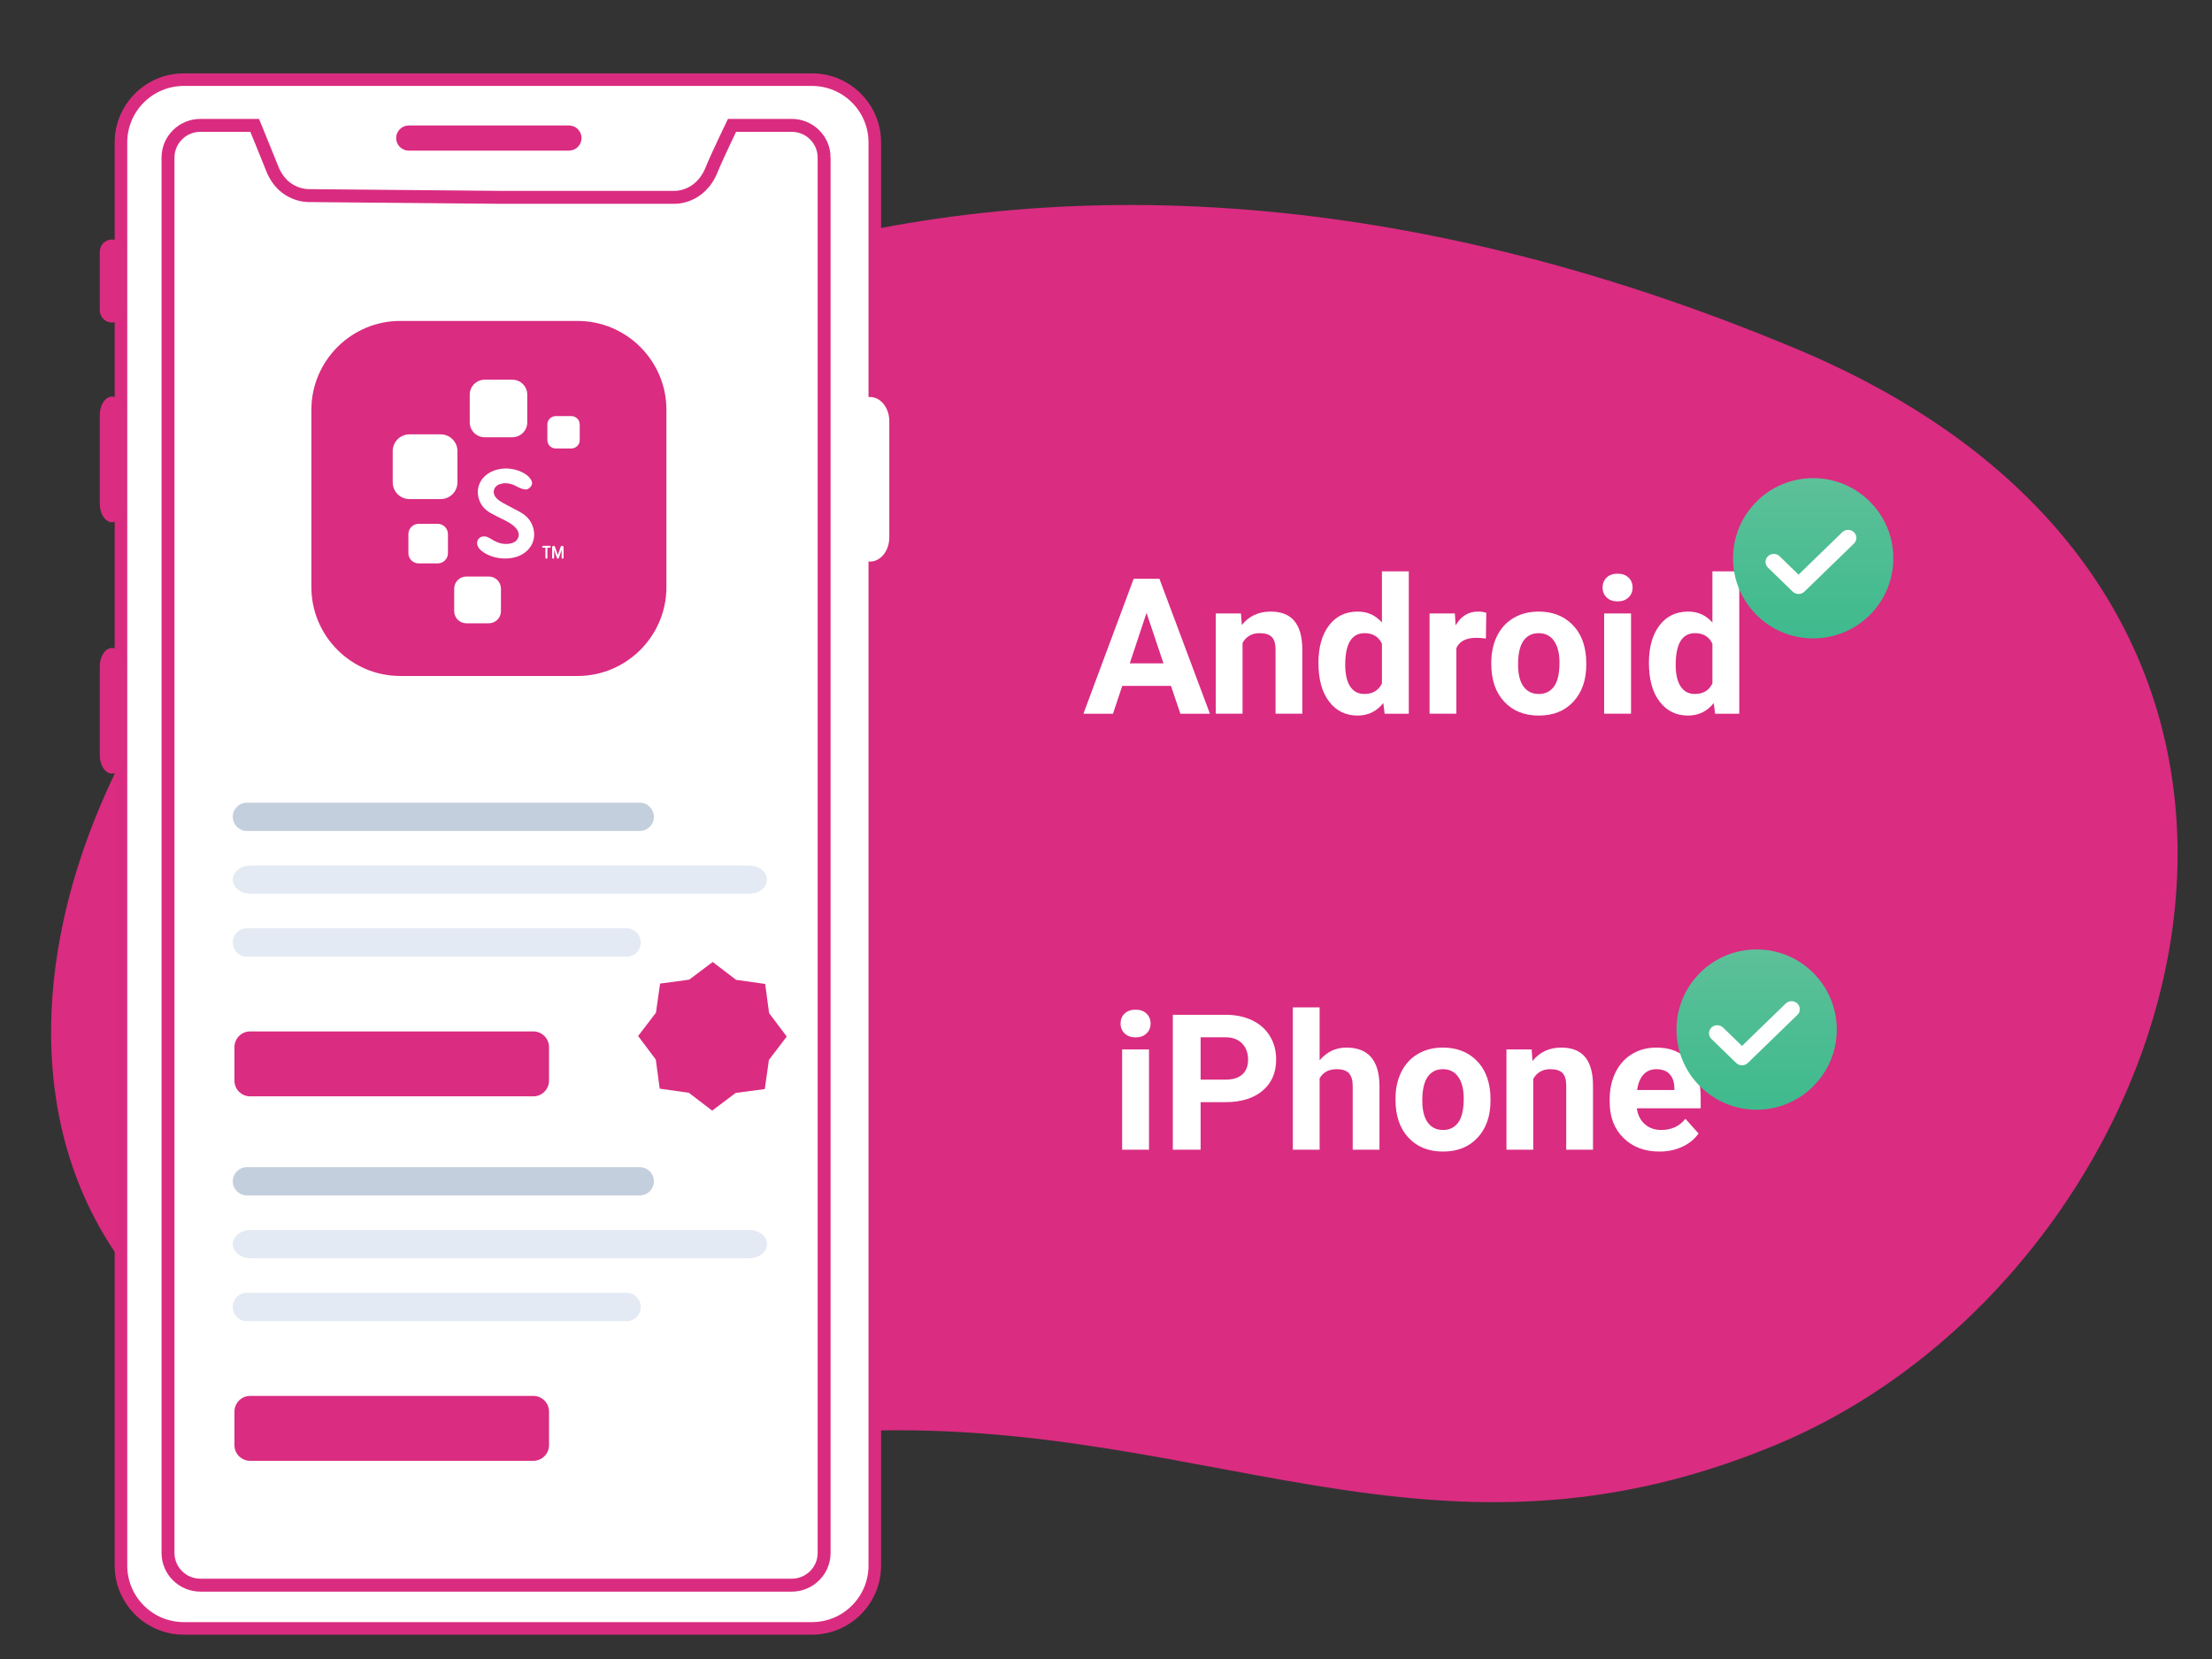 <?xml version="1.0" encoding="utf-8"?>
<!-- Generator: Adobe Illustrator 16.0.0, SVG Export Plug-In . SVG Version: 6.00 Build 0)  -->
<!DOCTYPE svg PUBLIC "-//W3C//DTD SVG 1.0//EN" "http://www.w3.org/TR/2001/REC-SVG-20010904/DTD/svg10.dtd">
<svg version="1.0" id="Layer_1" xmlns="http://www.w3.org/2000/svg" xmlns:xlink="http://www.w3.org/1999/xlink" x="0px" y="0px"
	 width="704px" height="528px" viewBox="0 0 704 528" enable-background="new 0 0 704 528" xml:space="preserve">
<rect x="0" y="0" width="704" height="528" fill="#333333" stroke="none"/>
<path fill="#DA2C81" d="M244.295,457.775c129.21-16.196,203.104,51.3,321.287,1.918c131.844-55.091,201.639-266.708,6.324-348.581
	C57.337-104.589-200.535,513.593,244.295,457.775z"/>
<path fill="#FFFFFF" stroke="#D92C80" stroke-width="4" stroke-miterlimit="10" d="M278.418,498.257c0,11.045-8.954,20-20,20H58.5
	c-11.046,0-20-8.955-20-20V45.353c0-11.047,8.954-20,20-20h199.918c11.046,0,20,8.953,20,20V498.257z"/>
<path fill="#FFFFFF" stroke="#D92C80" stroke-width="4.116" stroke-miterlimit="10" d="M262.288,50.153
	c0-5.664-4.622-10.256-10.323-10.256h-18.991c0,0-4.99,10.353-6.398,13.913c-3.78,9.558-12.136,8.993-12.136,8.993H158.88
	L98.125,62.25c0,0-8.007,0.183-11.441-8.482c-1.378-3.479-5.627-13.87-5.627-13.87H63.795c-5.702,0-10.323,4.592-10.323,10.256
	v444.092c0,5.663,4.622,10.255,10.323,10.255h188.169c5.702,0,10.323-4.592,10.323-10.255V50.153z"/>
<path fill="#DA2C81" d="M183.851,102.144h-56.498c-15.536,0-28.248,12.712-28.248,28.248v56.496
	c0,15.537,12.712,28.248,28.248,28.248h56.496c15.536,0,28.248-12.711,28.248-28.248v-56.496
	C212.097,114.855,199.385,102.144,183.851,102.144z M149.499,125.596c0-2.619,2.125-4.745,4.747-4.745h8.822
	c2.621,0,4.745,2.126,4.745,4.745v8.82c0,2.618-2.124,4.745-4.745,4.745h-8.822c-2.622,0-4.747-2.127-4.747-4.745V125.596z
	 M142.567,176.05c0,1.805-1.462,3.261-3.263,3.261h-6.062c-1.8,0-3.266-1.456-3.266-3.261v-6.059c0-1.811,1.466-3.271,3.266-3.271
	h6.062c1.8,0,3.263,1.461,3.263,3.271V176.05z M140.248,158.839h-9.924c-2.946,0-5.339-2.384-5.339-5.338v-9.923
	c0-2.946,2.393-5.341,5.339-5.341h9.924c2.95,0,5.341,2.395,5.341,5.341v9.923C145.591,156.455,143.198,158.839,140.248,158.839z
	 M159.434,194.517c0,2.133-1.725,3.854-3.857,3.854h-7.167c-2.127,0-3.854-1.722-3.854-3.854v-7.169
	c0-2.134,1.727-3.858,3.854-3.858h7.167c2.132,0,3.857,1.725,3.857,3.858V194.517z M165.688,176.696
	c-3.751,1.868-9.418,1.195-12.542-1.49c-0.598-0.516-1.105-1.104-1.258-1.897c-0.34-1.795,1.328-3.108,3.128-2.428
	c0.629,0.235,1.218,0.604,1.793,0.952c1.664,1.02,3.437,1.512,5.39,1.196c0.991-0.162,1.872-0.53,2.455-1.391
	c0.776-1.151,0.528-2.553-0.651-3.777c-0.955-0.997-2.141-1.659-3.356-2.274c-1.455-0.73-2.934-1.42-4.353-2.213
	c-1.609-0.896-2.917-2.137-3.632-3.873c-1.464-3.568-0.134-7.235,3.277-9.129c1.583-0.876,3.292-1.244,5.089-1.273
	c2.444,0.066,4.726,0.688,6.702,2.163c0.513,0.386,0.962,0.912,1.298,1.456c0.421,0.682,0.421,1.449-0.083,2.127
	c-0.517,0.691-1.247,1.073-2.08,0.896c-0.796-0.166-1.596-0.463-2.304-0.867c-1.416-0.803-2.893-1.232-4.513-1.016
	c-0.542,0.073-1.114,0.235-1.59,0.5c-1.56,0.871-1.781,2.854-0.441,4.204c0.563,0.569,1.249,1.052,1.955,1.446
	c1.74,0.971,3.539,1.846,5.289,2.803c1.571,0.863,2.952,1.957,3.796,3.582C171.133,170.392,169.725,174.685,165.688,176.696z
	 M174.968,174.335h-0.739v3.167c0,0.173-0.136,0.302-0.32,0.302c-0.177,0-0.32-0.133-0.32-0.302v-3.167h-0.73
	c-0.169,0-0.309-0.141-0.309-0.31c0-0.18,0.132-0.313,0.309-0.313h2.109c0.177,0,0.309,0.134,0.309,0.313
	C175.277,174.194,175.137,174.335,174.968,174.335z M179.367,177.502c0,0.169-0.134,0.294-0.311,0.294
	c-0.173,0-0.313-0.133-0.313-0.294v-2.509c-0.148,0.427-0.377,1.104-0.55,1.604c-0.313,0.919-0.325,0.957-0.331,0.967
	c-0.071,0.159-0.176,0.24-0.309,0.24c-0.173,0-0.274-0.125-0.309-0.24l-0.888-2.574v2.513c0,0.169-0.134,0.294-0.311,0.294
	c-0.173,0-0.313-0.133-0.313-0.294v-3.325c0-0.244,0.219-0.465,0.471-0.465c0.197,0,0.384,0.141,0.449,0.343l0.901,2.597l0.888-2.6
	c0.066-0.199,0.253-0.34,0.456-0.34c0.25,0,0.469,0.221,0.469,0.465V177.502z M184.505,140.065c0,1.471-1.194,2.666-2.667,2.666
	h-4.965c-1.475,0-2.67-1.195-2.67-2.666v-4.958c0-1.479,1.196-2.678,2.67-2.678h4.965c1.473,0,2.667,1.198,2.667,2.678V140.065z"/>
<path fill="#DA2C81" d="M185.084,43.938c0,2.209-1.791,4-4,4h-51c-2.209,0-4-1.791-4-4l0,0c0-2.209,1.791-4,4-4h51
	C183.293,39.938,185.084,41.729,185.084,43.938L185.084,43.938z"/>
<path fill="#DA2C81" d="M39.534,98.769c0,2.146-1.74,3.887-3.887,3.887l0,0c-2.146,0-3.887-1.74-3.887-3.887V80.113
	c0-2.146,1.74-3.887,3.887-3.887l0,0c2.146,0,3.887,1.74,3.887,3.887V98.769z"/>
<path fill="#DA2C81" d="M39.534,160.33c0,3.247-1.74,5.88-3.887,5.88l0,0c-2.146,0-3.887-2.633-3.887-5.88v-28.224
	c0-3.247,1.74-5.88,3.887-5.88l0,0c2.146,0,3.887,2.633,3.887,5.88V160.33z"/>
<path fill="#FFFFFF" d="M283.034,171.027c0,4.255-2.748,7.703-6.137,7.703l0,0c-3.389,0-6.137-3.448-6.137-7.703v-36.973
	c0-4.255,2.748-7.703,6.137-7.703l0,0c3.389,0,6.137,3.448,6.137,7.703V171.027z"/>
<path fill="#DA2C81" d="M39.534,240.33c0,3.247-1.74,5.88-3.887,5.88l0,0c-2.146,0-3.887-2.633-3.887-5.88v-28.224
	c0-3.247,1.74-5.88,3.887-5.88l0,0c2.146,0,3.887,2.633,3.887,5.88V240.33z"/>
<polygon fill="#DA2C81" points="244.718,337.336 243.408,346.599 234.136,347.844 226.66,353.467 219.224,347.792 209.961,346.48 
	208.716,337.209 203.093,329.733 208.769,322.297 210.08,313.034 219.351,311.789 226.827,306.166 234.263,311.842 243.525,313.152 
	244.771,322.424 250.394,329.899 "/>
<path fill="#DA2C81" d="M174.736,449.267c0-2.762-2.239-5-5-5H79.614c-2.761,0-5,2.238-5,5v10.66c0,2.762,2.239,5,5,5h90.122
	c2.761,0,5-2.238,5-5V449.267z"/>
<path fill="#C4CFDD" d="M208.11,375.962c0-2.487-2.016-4.503-4.503-4.503H78.588c-2.487,0-4.503,2.016-4.503,4.503l0,0
	c0,2.487,2.016,4.503,4.503,4.503h125.02C206.094,380.465,208.11,378.449,208.11,375.962L208.11,375.962z"/>
<path fill="#E3EAF3" d="M244.116,395.962c0-2.487-2.558-4.503-5.712-4.503H79.797c-3.155,0-5.712,2.016-5.712,4.503l0,0
	c0,2.487,2.558,4.503,5.712,4.503h158.606C241.559,400.465,244.116,398.449,244.116,395.962L244.116,395.962z"/>
<path fill="#E3EAF3" d="M203.917,415.962c0-2.487-1.953-4.503-4.362-4.503H78.447c-2.409,0-4.362,2.016-4.362,4.503l0,0
	c0,2.487,1.953,4.503,4.362,4.503h121.108C201.964,420.465,203.917,418.449,203.917,415.962L203.917,415.962z"/>
<path fill="#DA2C81" d="M174.736,333.267c0-2.762-2.239-5-5-5H79.614c-2.761,0-5,2.238-5,5v10.66c0,2.762,2.239,5,5,5h90.122
	c2.761,0,5-2.238,5-5V333.267z"/>
<path fill="#C4CFDD" d="M208.11,259.962c0-2.487-2.016-4.503-4.503-4.503H78.588c-2.487,0-4.503,2.016-4.503,4.503l0,0
	c0,2.487,2.016,4.503,4.503,4.503h125.02C206.094,264.465,208.11,262.449,208.11,259.962L208.11,259.962z"/>
<path fill="#E3EAF3" d="M244.116,279.962c0-2.487-2.558-4.503-5.712-4.503H79.797c-3.155,0-5.712,2.016-5.712,4.503l0,0
	c0,2.487,2.558,4.503,5.712,4.503h158.606C241.559,284.465,244.116,282.449,244.116,279.962L244.116,279.962z"/>
<path fill="#E3EAF3" d="M203.917,299.962c0-2.487-1.953-4.503-4.362-4.503H78.447c-2.409,0-4.362,2.016-4.362,4.503l0,0
	c0,2.487,1.953,4.503,4.362,4.503h121.108C201.964,304.465,203.917,302.449,203.917,299.962L203.917,299.962z"/>
<g>
	<path fill="#FFFFFF" d="M372.688,218.3h-15.515l-2.949,8.848h-9.408l15.985-42.944h8.2l16.074,42.944h-9.409L372.688,218.3z
		 M359.563,211.132h10.735l-5.397-16.074L359.563,211.132z"/>
	<path fill="#FFFFFF" d="M394.956,195.235l0.266,3.687c2.281-2.851,5.339-4.277,9.173-4.277c3.382,0,5.898,0.993,7.551,2.979
		c1.651,1.986,2.497,4.955,2.536,8.907v20.617h-8.523v-20.457c0-1.814-0.394-3.129-1.18-3.948c-0.787-0.817-2.095-1.226-3.923-1.226
		c-2.399,0-4.198,1.025-5.397,3.075v22.556h-8.524v-31.913H394.956z"/>
	<path fill="#FFFFFF" d="M419.613,210.956c0-4.975,1.116-8.937,3.348-11.886c2.232-2.949,5.285-4.424,9.158-4.424
		c3.106,0,5.673,1.16,7.698,3.48v-16.281h8.553v45.303h-7.697l-0.413-3.392c-2.124,2.655-4.856,3.982-8.199,3.982
		c-3.756,0-6.77-1.479-9.04-4.439C420.749,220.34,419.613,216.225,419.613,210.956z M428.138,211.563
		c0,3.002,0.521,5.303,1.563,6.903c1.043,1.6,2.557,2.4,4.543,2.4c2.635,0,4.492-1.116,5.574-3.348v-12.653
		c-1.062-2.232-2.9-3.348-5.516-3.348C430.192,201.518,428.138,204.866,428.138,211.563z"/>
	<path fill="#FFFFFF" d="M472.91,203.228c-1.16-0.157-2.183-0.236-3.067-0.236c-3.226,0-5.339,1.091-6.342,3.274v20.882h-8.523
		v-31.913h8.052l0.236,3.805c1.71-2.93,4.079-4.395,7.107-4.395c0.944,0,1.829,0.128,2.654,0.384L472.91,203.228z"/>
	<path fill="#FFFFFF" d="M474.62,210.896c0-3.166,0.609-5.987,1.829-8.465c1.219-2.478,2.974-4.395,5.265-5.751
		c2.291-1.356,4.95-2.035,7.979-2.035c4.306,0,7.82,1.318,10.544,3.953c2.723,2.635,4.242,6.213,4.557,10.736l0.059,2.183
		c0,4.896-1.366,8.824-4.1,11.783c-2.732,2.959-6.4,4.439-11.001,4.439c-4.602,0-8.273-1.475-11.017-4.424
		c-2.742-2.949-4.114-6.96-4.114-12.034V210.896z M483.145,211.501c0,3.033,0.57,5.352,1.71,6.957
		c1.141,1.605,2.772,2.408,4.896,2.408c2.064,0,3.677-0.793,4.837-2.378c1.16-1.585,1.74-4.121,1.74-7.606
		c0-2.974-0.58-5.278-1.74-6.913c-1.16-1.635-2.792-2.452-4.896-2.452c-2.085,0-3.697,0.812-4.838,2.437
		C483.715,205.579,483.145,208.095,483.145,211.501z"/>
	<path fill="#FFFFFF" d="M510.043,186.977c0-1.278,0.428-2.33,1.283-3.156s2.021-1.239,3.495-1.239c1.455,0,2.615,0.413,3.48,1.239
		s1.298,1.878,1.298,3.156c0,1.298-0.438,2.36-1.313,3.186s-2.03,1.239-3.466,1.239s-2.591-0.413-3.466-1.239
		S510.043,188.274,510.043,186.977z M519.098,227.148h-8.554v-31.913h8.554V227.148z"/>
	<path fill="#FFFFFF" d="M524.79,210.956c0-4.975,1.116-8.937,3.348-11.886s5.284-4.424,9.158-4.424c3.106,0,5.673,1.16,7.698,3.48
		v-16.281h8.553v45.303h-7.698l-0.412-3.392c-2.124,2.655-4.857,3.982-8.2,3.982c-3.755,0-6.769-1.479-9.04-4.439
		C525.926,220.34,524.79,216.225,524.79,210.956z M533.314,211.563c0,3.002,0.521,5.303,1.563,6.903s2.557,2.4,4.542,2.4
		c2.635,0,4.493-1.116,5.575-3.348v-12.653c-1.063-2.232-2.9-3.348-5.516-3.348C535.369,201.518,533.314,204.866,533.314,211.563z"
		/>
</g>
<g>
	<path fill="#FFFFFF" d="M356.634,325.74c0-1.278,0.428-2.33,1.283-3.156c0.854-0.826,2.02-1.238,3.495-1.238
		c1.455,0,2.614,0.412,3.479,1.238s1.298,1.878,1.298,3.156c0,1.298-0.438,2.359-1.313,3.186c-0.875,0.825-2.03,1.238-3.465,1.238
		c-1.436,0-2.591-0.413-3.466-1.238C357.071,328.1,356.634,327.038,356.634,325.74z M365.688,365.911h-8.554v-31.913h8.554V365.911z
		"/>
	<path fill="#FFFFFF" d="M382.116,350.78v15.131h-8.848v-42.943h16.753c3.225,0,6.061,0.59,8.509,1.77s4.331,2.855,5.648,5.028
		s1.976,4.646,1.976,7.418c0,4.208-1.44,7.526-4.32,9.954c-2.881,2.429-6.868,3.643-11.96,3.643H382.116z M382.116,343.613h7.905
		c2.34,0,4.124-0.551,5.353-1.651c1.229-1.102,1.844-2.674,1.844-4.72c0-2.104-0.619-3.805-1.858-5.102
		c-1.238-1.298-2.949-1.967-5.132-2.006h-8.111V343.613z"/>
	<path fill="#FFFFFF" d="M419.987,337.479c2.261-2.713,5.103-4.07,8.523-4.07c6.922,0,10.432,4.021,10.53,12.063v20.439h-8.524
		v-20.25c0-1.833-0.394-3.188-1.18-4.064c-0.786-0.877-2.094-1.316-3.923-1.316c-2.497,0-4.306,0.966-5.427,2.896v22.734h-8.524
		v-45.304h8.524V337.479z"/>
	<path fill="#FFFFFF" d="M444.143,349.66c0-3.166,0.61-5.987,1.829-8.465s2.974-4.396,5.265-5.752s4.95-2.035,7.979-2.035
		c4.306,0,7.82,1.317,10.544,3.952s4.242,6.214,4.557,10.736l0.06,2.183c0,4.896-1.367,8.823-4.1,11.783
		c-2.733,2.959-6.4,4.438-11.002,4.438c-4.601,0-8.273-1.475-11.016-4.424c-2.743-2.95-4.115-6.961-4.115-12.034V349.66z
		 M452.667,350.265c0,3.033,0.57,5.352,1.711,6.957c1.14,1.604,2.772,2.407,4.896,2.407c2.064,0,3.677-0.793,4.837-2.378
		s1.74-4.121,1.74-7.606c0-2.974-0.58-5.277-1.74-6.912s-2.792-2.452-4.896-2.452c-2.085,0-3.697,0.813-4.837,2.438
		C453.237,344.342,452.667,346.857,452.667,350.265z"/>
	<path fill="#FFFFFF" d="M487.47,333.998l0.266,3.688c2.281-2.852,5.339-4.277,9.173-4.277c3.382,0,5.898,0.993,7.551,2.979
		c1.651,1.985,2.497,4.955,2.536,8.907v20.616h-8.523v-20.457c0-1.813-0.394-3.129-1.18-3.947c-0.787-0.817-2.095-1.227-3.923-1.227
		c-2.399,0-4.198,1.025-5.397,3.075v22.556h-8.524v-31.913H487.47z"/>
	<path fill="#FFFFFF" d="M528.143,366.501c-4.68,0-8.489-1.436-11.429-4.306c-2.939-2.871-4.409-6.695-4.409-11.474v-0.826
		c0-3.205,0.619-6.07,1.857-8.598c1.239-2.526,2.994-4.473,5.265-5.84c2.271-1.366,4.862-2.05,7.772-2.05
		c4.365,0,7.801,1.377,10.308,4.13c2.507,2.752,3.761,6.655,3.761,11.709v3.48h-20.321c0.275,2.084,1.105,3.755,2.492,5.014
		c1.386,1.259,3.141,1.888,5.265,1.888c3.283,0,5.85-1.189,7.698-3.569l4.188,4.69c-1.277,1.809-3.008,3.22-5.19,4.232
		S530.797,366.501,528.143,366.501z M527.169,340.28c-1.69,0-3.063,0.573-4.114,1.719c-1.052,1.146-1.726,2.784-2.021,4.918h11.857
		v-0.683c-0.04-1.895-0.551-3.362-1.534-4.398C530.374,340.799,528.979,340.28,527.169,340.28z"/>
</g>
<linearGradient id="SVGID_1_" gradientUnits="userSpaceOnUse" x1="646.03" y1="344.17" x2="646.03" y2="293.154" gradientTransform="matrix(1 0 0 -1 -68.96 496.34)">
	<stop  offset="0" style="stop-color:#5DC099"/>
	<stop  offset="1" style="stop-color:#3EBA8D"/>
</linearGradient>
<circle fill="url(#SVGID_1_)" cx="577.07" cy="177.678" r="25.508"/>
<g>
	<path fill="#FFFFFF" d="M586.328,169.386c1.026-0.996,2.69-0.996,3.717,0c0.948,0.92,1.021,2.367,0.22,3.368l-0.22,0.239
		l-15.768,15.305c-0.948,0.92-2.438,0.989-3.47,0.212l-0.247-0.212l-7.883-7.652c-1.026-0.997-1.026-2.61,0-3.607
		c0.946-0.92,2.438-0.989,3.467-0.212l0.249,0.212l6.025,5.846L586.328,169.386z"/>
</g>
<linearGradient id="SVGID_2_" gradientUnits="userSpaceOnUse" x1="628.03" y1="194.17" x2="628.03" y2="143.154" gradientTransform="matrix(1 0 0 -1 -68.96 496.34)">
	<stop  offset="0" style="stop-color:#5DC099"/>
	<stop  offset="1" style="stop-color:#3EBA8D"/>
</linearGradient>
<circle fill="url(#SVGID_2_)" cx="559.07" cy="327.678" r="25.508"/>
<g>
	<path fill="#FFFFFF" d="M568.328,319.387c1.026-0.996,2.69-0.996,3.717,0c0.948,0.92,1.021,2.367,0.22,3.367l-0.22,0.24
		l-15.768,15.305c-0.948,0.92-2.438,0.988-3.47,0.211l-0.247-0.211l-7.883-7.652c-1.026-0.998-1.026-2.611,0-3.607
		c0.946-0.92,2.438-0.99,3.467-0.213l0.249,0.213l6.025,5.846L568.328,319.387z"/>
</g>
</svg>

